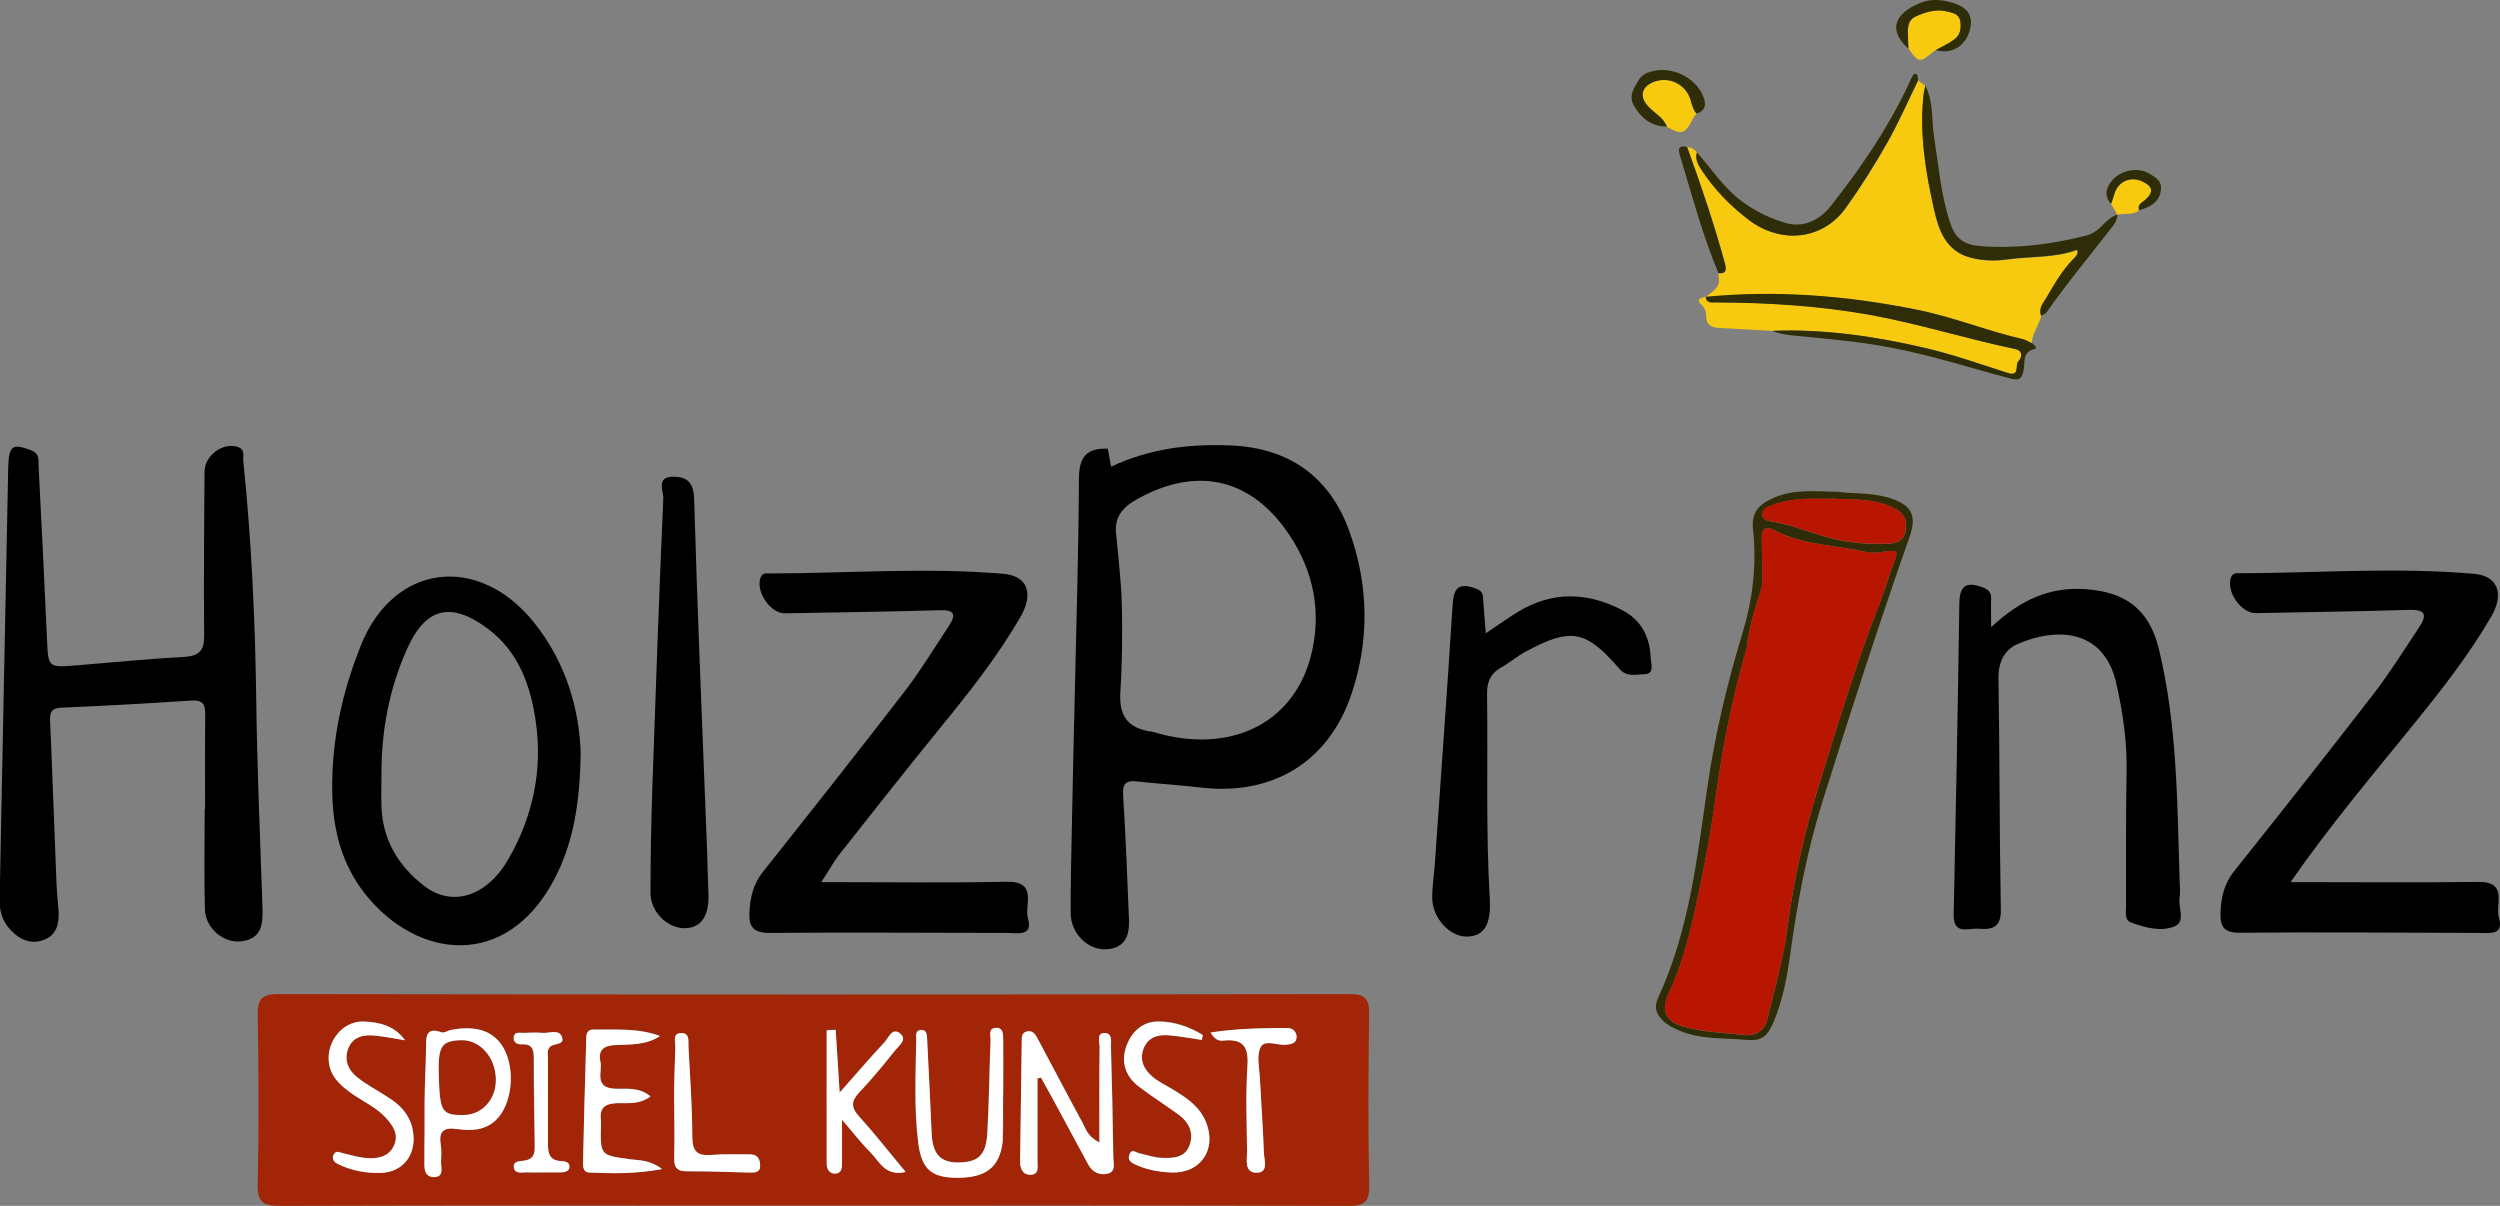 <svg viewBox="0 0 170 82" fill="none" xmlns="http://www.w3.org/2000/svg">
  <rect x="0" y="0" width="170" height="82" fill="#808080" stroke="none"/>
  <g clip-path="url(#clip0_1_3)">
    <path
      d="M55.295 81.975C43.215 81.975 31.134 81.963 19.053 82C17.91 82 17.5 81.765 17.524 80.539C17.611 76.7 17.587 72.861 17.524 69.035C17.512 67.945 17.785 67.599 18.941 67.599C43.202 67.636 67.463 67.636 91.724 67.599C92.768 67.599 93.116 67.846 93.103 68.936C93.041 72.824 93.029 76.7 93.103 80.588C93.128 81.715 92.805 82.012 91.687 82C79.556 81.963 67.426 81.975 55.295 81.975ZM70.545 73.344C70.632 73.32 70.707 73.295 70.794 73.27C71.08 73.79 71.366 74.298 71.652 74.818C72.435 76.279 73.218 77.74 74.013 79.189C74.286 79.697 74.771 79.944 75.331 79.808C75.915 79.66 75.716 79.115 75.716 78.731C75.678 76.23 75.629 73.716 75.554 71.214C75.554 70.843 75.691 70.199 75.057 70.249C74.572 70.286 74.784 70.88 74.784 71.202C74.759 73.295 74.771 75.388 74.771 77.691C73.938 77.27 73.851 76.774 73.64 76.378C72.621 74.508 71.639 72.626 70.632 70.744C70.458 70.409 70.284 70.013 69.8 70.15C69.464 70.249 69.501 70.583 69.489 70.868C69.452 73.567 69.414 76.254 69.377 78.954C69.377 79.424 69.526 79.87 70.036 79.882C70.695 79.907 70.545 79.325 70.558 78.941C70.57 77.072 70.558 75.214 70.558 73.344H70.545ZM28.872 75.028C28.872 75.647 28.872 76.254 28.872 76.873C28.872 77.53 28.872 78.198 28.86 78.855C28.86 79.387 28.822 80.043 29.518 80.043C30.239 80.043 29.966 79.362 29.991 78.929C30.015 78.558 30.015 78.174 29.966 77.802C29.829 76.886 30.214 76.638 31.084 76.774C32.041 76.911 32.986 76.886 33.744 76.143C34.8 75.115 35.061 72.824 34.291 71.351C33.657 70.15 32.489 69.704 30.711 70.026C30.475 70.063 30.214 70.261 30.028 70.199C28.947 69.815 28.984 70.533 28.971 71.202C28.971 72.478 28.872 73.753 28.872 75.028ZM44.892 70.447C43.401 69.877 41.86 70.026 40.344 70.001C39.797 70.001 39.871 70.533 39.859 70.88C39.772 73.58 39.71 76.279 39.648 78.966C39.648 79.3 39.648 79.709 40.083 79.722C41.611 79.783 43.14 79.833 45.029 79.486C44.122 78.83 43.438 78.904 42.829 78.818C40.816 78.533 40.816 78.558 40.866 76.465C40.866 76.366 40.878 76.279 40.866 76.18C40.729 75.301 41.151 75.028 41.997 75.004C42.705 74.991 43.488 75.103 44.234 74.545C43.463 73.889 42.606 74.038 41.86 74.025C40.356 73.976 40.977 72.886 40.828 72.18C40.667 71.375 41.052 71.103 41.835 71.053C42.867 71.004 43.923 71.078 44.892 70.434V70.447ZM68.209 74.087C68.209 72.948 68.209 71.821 68.209 70.682C68.209 70.323 68.234 69.828 67.674 69.877C67.19 69.927 67.364 70.385 67.351 70.682C67.264 72.812 67.252 74.942 67.127 77.059C67.04 78.582 66.481 79.04 65.102 79.028C63.672 79.028 63.386 78.112 63.337 76.96C63.25 74.88 63.15 72.799 63.038 70.719C63.026 70.397 63.051 69.964 62.566 70.026C62.193 70.075 62.293 70.471 62.293 70.731C62.255 73.047 62.131 75.375 62.429 77.678C62.653 79.486 63.324 80.056 65.114 80.068C67.016 80.068 67.973 79.35 68.171 77.616C68.308 76.44 68.147 75.251 68.209 74.075V74.087ZM81.719 70.719C81.744 70.595 81.769 70.471 81.793 70.36C80.874 69.803 79.855 69.444 78.773 69.444C77.704 69.444 76.984 70.1 76.623 71.041C76.201 72.131 76.486 73.121 77.406 73.84C78.301 74.545 79.283 75.14 80.19 75.808C80.849 76.304 81.172 76.985 80.911 77.802C80.613 78.719 79.78 78.743 79.022 78.719C78.512 78.706 78.003 78.52 77.493 78.409C77.245 78.359 76.959 78.05 76.797 78.496C76.673 78.842 76.909 79.028 77.17 79.152C77.953 79.523 78.798 79.672 79.656 79.709C81.607 79.783 82.713 78.211 82.042 76.366C81.619 75.214 80.65 74.607 79.668 74.013C79.221 73.741 78.736 73.518 78.351 73.183C77.779 72.688 77.468 72.044 77.766 71.276C78.077 70.484 78.773 70.311 79.531 70.385C80.265 70.459 80.986 70.595 81.719 70.694V70.719ZM27.555 70.744C26.834 69.728 25.79 69.493 24.733 69.456C23.093 69.394 21.912 71.239 22.496 72.775C22.745 73.431 23.242 73.84 23.776 74.248C24.572 74.843 25.516 75.227 26.212 75.969C26.722 76.527 27.132 77.121 26.796 77.876C26.461 78.632 25.727 78.793 24.994 78.743C24.435 78.706 23.876 78.545 23.329 78.409C23.105 78.347 22.856 78.198 22.707 78.471C22.533 78.78 22.707 79.016 22.993 79.152C23.913 79.585 24.895 79.771 25.901 79.746C27.405 79.697 28.3 78.545 28.101 77.047C27.977 76.031 27.418 75.301 26.598 74.744C25.852 74.248 25.044 73.827 24.335 73.282C23.689 72.787 23.366 72.081 23.689 71.264C24 70.484 24.721 70.335 25.479 70.409C26.175 70.484 26.871 70.62 27.555 70.731V70.744ZM56.824 70.013C56.625 70.013 56.414 70.026 56.215 70.038C56.215 73.072 56.215 76.106 56.215 79.139C56.215 79.486 56.426 79.821 56.824 79.783C57.259 79.746 57.259 79.35 57.259 79.016C57.259 78.124 57.259 77.233 57.259 76.118C58.005 76.985 58.552 77.703 59.186 78.335C59.795 78.954 60.18 79.994 61.584 79.672C60.466 78.322 59.484 77.072 58.415 75.895C57.831 75.264 57.88 74.83 58.452 74.236C59.297 73.344 60.08 72.391 60.851 71.425C61.112 71.091 61.733 70.682 61.199 70.249C60.665 69.828 60.416 70.558 60.143 70.855C59.173 71.895 58.241 72.973 57.097 74.273C56.986 72.589 56.911 71.289 56.824 69.989V70.013ZM45.837 74.979C45.837 76.205 45.862 77.443 45.837 78.669C45.825 79.288 45.937 79.647 46.67 79.647C48.099 79.647 49.516 79.697 50.945 79.734C51.355 79.734 51.716 79.734 51.679 79.177C51.654 78.719 51.43 78.483 50.958 78.496C50.1 78.496 49.243 78.459 48.397 78.533C47.44 78.619 47.068 78.335 47.068 77.307C47.068 75.276 46.918 73.245 46.806 71.214C46.782 70.831 46.943 70.224 46.285 70.249C45.713 70.273 45.924 70.831 45.912 71.153C45.874 72.428 45.825 73.703 45.825 74.979H45.837ZM36.826 79.722C37.249 79.722 37.684 79.722 38.106 79.722C38.355 79.722 38.641 79.66 38.691 79.424C38.778 79.04 38.43 78.966 38.144 78.954C37.261 78.917 37.236 78.285 37.236 77.654C37.236 75.759 37.236 73.877 37.236 71.982C37.236 71.71 37.149 71.413 37.386 71.177C37.647 70.917 38.454 71.091 38.169 70.459C37.957 69.989 37.311 70.273 36.864 70.236C36.441 70.199 36.006 70.211 35.583 70.236C35.322 70.236 34.962 70.112 34.912 70.533C34.875 70.892 35.161 71.041 35.459 71.016C36.205 70.967 36.279 71.413 36.279 71.995C36.279 73.926 36.317 75.87 36.342 77.802C36.342 78.273 36.391 78.756 35.733 78.904C35.409 78.978 34.8 78.904 34.937 79.449C35.037 79.87 35.583 79.697 35.944 79.722C36.23 79.746 36.516 79.722 36.801 79.722H36.826ZM82.315 70.211C82.663 70.793 82.962 70.793 83.235 70.756C84.553 70.62 84.913 71.202 84.826 72.49C84.702 74.422 84.776 76.366 84.801 78.297C84.801 78.879 84.602 79.759 85.46 79.746C86.293 79.746 85.957 78.879 85.945 78.372C85.882 76.675 85.746 74.979 85.671 73.282C85.634 72.589 85.447 71.772 85.721 71.214C85.994 70.657 86.852 71.103 87.448 71.041C87.809 71.004 88.144 70.954 88.169 70.533C88.182 70.15 87.896 69.902 87.535 69.902C85.858 69.914 84.167 69.927 82.315 70.211Z"
      fill="#A12506" />
    <path
      d="M29.841 73.295C29.767 71.165 29.991 70.793 31.32 70.744C32.613 70.694 33.682 71.871 33.719 73.382C33.744 74.756 32.775 75.821 31.507 75.833C30.065 75.833 29.916 75.61 29.841 73.307V73.295Z"
      fill="#A12506" />
    <path
      d="M75.331 30.512C75.393 30.834 75.455 31.23 75.554 31.738C78.164 30.499 80.861 30.177 83.645 30.289C87.61 30.437 90.406 32.382 91.749 36.109C93.079 39.786 93.141 43.538 91.885 47.241C90.32 51.835 86.516 54.114 81.681 53.556C80.215 53.383 78.748 53.296 77.294 53.135C76.536 53.049 76.325 53.321 76.374 54.076C76.549 56.912 76.66 59.748 76.772 62.584C76.809 63.636 76.486 64.478 75.243 64.552C74.001 64.627 72.82 63.5 72.807 62.113C72.795 60.033 72.857 57.952 72.894 55.86C72.944 53.21 73.006 50.56 73.068 47.91C73.18 42.795 73.342 37.694 73.367 32.58C73.367 31.131 73.827 30.45 75.343 30.512H75.331ZM76.225 39.886C76.325 41.087 76.35 44.616 76.188 46.969C76.064 48.69 76.685 49.532 78.326 49.755C78.512 49.779 78.686 49.854 78.873 49.903C83.981 51.241 88.182 48.999 89.226 44.257C89.835 41.471 89.3 38.821 87.697 36.406C85.162 32.58 81.52 31.676 77.481 33.855C76.399 34.437 75.703 35.093 75.915 36.48C75.915 36.48 76.138 38.684 76.225 39.886Z"
      fill="black" />
    <path
      d="M13.945 55.005C13.945 52.875 13.933 50.745 13.957 48.615C13.957 47.91 13.821 47.588 13.013 47.637C10.08 47.835 7.134 47.996 4.188 48.12C3.555 48.145 3.381 48.38 3.405 48.975C3.567 52.665 3.691 56.355 3.84 60.033C3.865 60.652 3.927 61.258 3.977 61.865C4.052 62.782 3.865 63.636 2.883 63.946C1.902 64.255 1.131 63.76 0.522 63.005C0.099 62.46 -0.037 61.828 -0.025 61.147C0.174 51.352 0.36 41.557 0.559 31.762C0.597 30.276 0.87 30.14 2.125 30.623C2.697 30.846 2.61 31.255 2.622 31.651C2.821 35.576 3.02 39.489 3.194 43.415C3.281 45.396 3.256 45.396 5.17 45.247C7.631 45.049 10.092 44.802 12.553 44.665C13.622 44.603 13.895 44.17 13.883 43.167C13.846 39.477 13.883 35.774 13.908 32.084C13.908 30.982 15.138 30.066 16.157 30.388C16.679 30.549 16.518 30.995 16.543 31.341C17.102 36.753 17.351 42.189 17.425 47.625C17.487 52.306 17.686 56.986 17.848 61.68C17.885 62.806 17.823 63.822 16.431 64.007C15.213 64.168 13.97 63.128 13.933 61.84C13.87 59.574 13.92 57.296 13.92 55.017L13.945 55.005Z"
      fill="black" />
    <path
      d="M55.842 59.983C60.267 59.983 64.356 60.045 68.445 59.958C70.608 59.909 69.638 61.556 69.899 62.447C70.272 63.71 69.153 63.438 68.47 63.438C63.101 63.438 57.719 63.388 52.35 63.438C51.244 63.438 50.92 63.042 50.958 62.076C51.008 61.06 51.206 60.144 51.865 59.302C55.109 55.228 58.34 51.129 61.522 47.006C62.616 45.582 63.548 44.034 64.542 42.535C65.027 41.792 64.89 41.458 63.933 41.495C60.416 41.594 56.899 41.644 53.381 41.706C52.387 41.731 51.368 40.208 51.716 39.279C51.865 38.895 52.163 39.006 52.424 38.994C57.694 38.982 62.976 38.573 68.246 39.019C69.837 39.155 70.322 40.331 69.402 41.929C67.811 44.69 65.835 47.167 63.822 49.631C61.547 52.429 59.322 55.253 57.085 58.089C56.687 58.596 56.377 59.178 55.842 59.995V59.983Z"
      fill="black" />
    <path
      d="M155.757 59.983C160.268 59.983 164.395 60.02 168.533 59.971C170.572 59.946 169.664 61.506 169.925 62.385C170.286 63.624 169.292 63.438 168.546 63.438C163.127 63.425 157.696 63.376 152.277 63.426C151.208 63.426 150.972 62.98 150.996 62.113C151.021 61.06 151.233 60.094 151.941 59.215C155.135 55.216 158.305 51.191 161.437 47.142C162.53 45.718 163.487 44.182 164.482 42.684C165.016 41.892 165.029 41.433 163.823 41.471C160.355 41.582 156.875 41.619 153.408 41.693C152.401 41.718 151.369 40.232 151.705 39.279C151.842 38.895 152.152 38.982 152.401 38.982C157.683 38.957 162.953 38.561 168.235 39.019C169.826 39.155 170.323 40.344 169.403 41.929C167.825 44.641 165.886 47.092 163.91 49.52C161.2 52.863 158.429 56.144 155.757 59.983Z"
      fill="black" />
    <path
      d="M39.486 51.191C39.436 54.646 38.977 57.321 37.721 59.735C34.465 65.989 28.35 65.246 24.82 60.776C23.267 58.807 22.658 56.491 22.595 54.027C22.508 50.485 23.254 47.055 24.572 43.811C26.809 38.325 32.526 37.644 36.279 42.288C38.566 45.111 39.399 48.38 39.486 51.191ZM25.939 52.59C25.939 53.346 25.914 54.101 25.939 54.869C26.026 57.11 27.082 58.869 28.797 60.206C30.711 61.717 33.085 60.998 34.577 58.41C36.23 55.538 36.901 52.405 36.441 49.123C36.093 46.659 35.285 44.319 33.147 42.734C30.637 40.876 28.922 41.322 27.666 44.158C26.473 46.832 25.939 49.656 25.939 52.578V52.59Z"
      fill="black" />
    <path
      d="M135.398 42.647C137.412 40.777 139.363 39.91 141.75 40.059C144.534 40.232 146.149 41.433 146.808 44.145C148.051 49.284 148.051 54.547 148.212 59.797C148.225 60.218 148.275 60.652 148.212 61.073C148.113 61.729 148.647 62.67 147.864 62.992C146.945 63.376 145.888 63.079 144.944 62.745C144.447 62.571 144.571 62.026 144.571 61.618C144.571 58.547 144.558 55.463 144.608 52.392C144.645 50.386 144.347 48.43 143.912 46.486C143.079 42.758 139.848 42.635 137.188 43.798C136.293 44.195 135.883 45.025 135.896 46.114C135.983 51.364 135.958 56.627 136.057 61.878C136.082 63.104 135.411 63.227 134.541 63.153C133.87 63.091 132.813 63.624 132.851 62.175C133 55.129 133.136 48.071 133.236 41.025C133.248 39.824 133.721 39.526 134.802 39.935C135.212 40.084 135.423 40.282 135.398 40.74C135.374 41.248 135.398 41.755 135.398 42.659V42.647Z"
      fill="black" />
    <path
      d="M101.045 43.056C101.928 42.461 102.574 42.003 103.245 41.594C105.557 40.195 107.919 40.257 110.28 41.471C111.585 42.139 112.182 43.279 112.244 44.69C112.256 45.099 112.542 45.817 111.846 45.842C111.299 45.854 110.628 46.065 110.131 45.495C107.856 42.845 106.825 42.647 103.755 44.306C103.171 44.616 102.661 45.062 102.089 45.384C101.331 45.805 101.108 46.387 101.12 47.241C101.182 51.872 101.033 56.516 101.306 61.147C101.406 62.881 100.909 63.648 99.79 63.686C98.585 63.735 97.379 62.41 97.391 61.011C97.391 60.206 97.528 59.413 97.578 58.609C97.988 52.764 98.411 46.919 98.783 41.074C98.858 39.923 99.243 39.613 100.362 40.022C100.884 40.208 100.834 40.492 100.859 40.864C100.909 41.52 100.958 42.176 101.033 43.08L101.045 43.056Z"
      fill="black" />
    <path
      d="M48.025 56.392C48.099 57.853 48.112 59.327 48.174 60.788C48.236 62.311 47.652 63.116 46.546 63.116C45.365 63.116 44.221 61.989 44.234 60.701C44.234 58.336 44.283 55.971 44.358 53.606C44.582 47.031 44.818 40.468 45.104 33.892C45.129 33.422 44.582 32.406 45.787 32.419C46.794 32.419 47.179 32.877 47.204 33.991C47.416 41.458 47.739 48.925 48.025 56.392C48.049 56.392 48 56.392 48.025 56.392Z"
      fill="black" />
    <path
      d="M114.729 10.005C115.028 9.993 115.214 10.179 115.401 10.364C115.264 10.81 115.463 11.169 115.687 11.516C116.544 12.841 117.638 13.956 118.881 14.921C121.118 16.643 123.964 16.308 125.53 14.129C126.537 12.717 127.469 11.244 128.327 9.733C129.11 8.359 129.731 6.897 130.439 5.473C130.601 5.597 130.763 5.721 130.924 5.845C130.887 6.018 130.837 6.191 130.812 6.365C130.514 9.027 130.924 11.64 131.508 14.228C131.831 15.665 132.316 17.101 134.031 17.547C134.852 17.757 135.659 17.77 136.492 17.658C138.083 17.435 139.724 17.571 141.252 17.002C141.327 17.299 141.19 17.423 141.066 17.547C140.283 18.327 139.724 19.268 139.189 20.209C138.965 20.605 138.58 20.977 138.804 21.509C138.63 22.141 138.195 22.673 138.158 23.342C138.058 23.391 137.996 23.491 138.083 23.367C138.108 23.404 138.021 23.329 138.058 23.367C137.984 23.391 138.021 23.243 137.946 23.23C137.834 23.206 137.735 23.119 137.623 23.094C135.175 22.549 132.851 21.596 130.402 21.088C125.642 20.122 120.844 19.738 115.985 20.209C116.32 19.875 116.83 19.689 116.892 19.132V19.157C116.892 18.971 116.867 18.773 116.855 18.587C117.439 18.636 117.389 18.277 117.29 17.906C116.557 15.243 115.674 12.618 114.729 10.018V10.005Z"
      fill="#F7CA0F" />
    <path
      d="M120.534 22.5C119.328 22.438 118.135 22.364 116.929 22.302C116.383 22.277 116.01 22.104 116.022 21.485C116.022 21.212 115.948 20.977 115.736 20.766C115.289 20.358 115.637 20.259 115.985 20.172C116.022 20.618 116.395 20.543 116.656 20.556C120.173 20.556 123.666 20.779 127.133 21.398C130.477 21.992 133.721 23.02 137.039 23.726C137.611 23.85 137.462 24.345 137.263 24.531C136.989 24.791 137.399 25.633 136.517 25.348C134.615 24.741 132.739 24.073 130.8 23.627C127.432 22.859 124.014 22.364 120.534 22.488V22.5Z"
      fill="#F7CA0F" />
    <path
      d="M138.158 23.317C138.294 23.441 138.617 23.676 138.344 23.738C137.474 23.936 137.723 24.654 137.611 25.162C137.486 25.695 137.387 25.918 136.728 25.744C133.994 25.026 131.309 24.147 128.525 23.627C126.412 23.218 124.275 23.045 122.125 22.834C121.578 22.785 121.043 22.723 120.534 22.5C124.014 22.364 127.432 22.859 130.8 23.639C132.739 24.085 134.628 24.754 136.517 25.36C137.399 25.645 136.989 24.791 137.263 24.543C137.462 24.357 137.611 23.862 137.039 23.738C133.721 23.045 130.477 22.017 127.133 21.41C123.666 20.791 120.173 20.581 116.656 20.568C116.395 20.568 116.022 20.642 115.985 20.184H115.96C120.807 19.714 125.605 20.098 130.377 21.063C132.838 21.559 135.162 22.512 137.598 23.07C137.71 23.094 137.81 23.181 137.921 23.206L138.133 23.317H138.158Z"
      fill="#2E2D07" />
    <path
      d="M138.804 21.485C138.58 20.952 138.965 20.568 139.189 20.184C139.736 19.243 140.283 18.302 141.066 17.522C141.19 17.398 141.327 17.274 141.252 16.977C139.711 17.547 138.083 17.41 136.492 17.633C135.659 17.745 134.852 17.732 134.031 17.522C132.304 17.076 131.831 15.64 131.508 14.203C130.924 11.628 130.502 9.015 130.812 6.34C130.837 6.167 130.887 5.993 130.924 5.82C131.496 6.934 131.334 8.173 131.521 9.349C131.831 11.293 131.981 13.262 132.602 15.132C132.975 16.259 133.559 16.655 134.74 16.742C137.151 16.915 139.5 16.618 141.837 16.024C142.222 15.925 142.533 15.739 142.818 15.466C143.179 15.12 143.502 14.736 144.012 14.587C143.949 14.847 143.887 15.095 143.726 15.305C142.209 17.274 140.606 19.181 139.177 21.224C139.102 21.336 138.941 21.385 138.816 21.46L138.804 21.485Z"
      fill="#2E2D07" />
    <path
      d="M130.427 5.473C129.731 6.897 129.097 8.359 128.314 9.733C127.457 11.244 126.524 12.717 125.518 14.129C123.952 16.321 121.105 16.643 118.868 14.921C117.625 13.968 116.532 12.841 115.674 11.516C115.45 11.169 115.251 10.798 115.388 10.364C116.407 11.504 117.228 12.804 118.483 13.72C119.403 14.389 120.409 14.872 121.453 15.169C122.659 15.516 123.765 14.934 124.486 14.018C126.512 11.454 128.351 8.767 129.756 5.795C129.843 5.609 129.917 5.411 130.017 5.238C130.079 5.114 130.178 4.928 130.34 5.065C130.427 5.127 130.402 5.325 130.427 5.473Z"
      fill="#2E2D07" />
    <path
      d="M131.633 3.405C131.558 3.455 131.483 3.504 131.421 3.554C130.539 4.285 130.452 4.272 129.781 3.306C129.768 2.922 129.743 2.551 129.743 2.167C129.743 1.734 129.83 1.325 130.265 1.127C130.937 0.817 131.645 0.594 132.403 0.78C132.801 0.879 133.236 0.929 133.31 1.461C133.385 1.957 133.298 2.415 132.863 2.712C132.478 2.972 132.055 3.17 131.645 3.405H131.633Z"
      fill="#F7CA0F" />
    <path
      d="M115.376 7.727C115.289 7.838 115.177 7.95 115.115 8.074C114.58 9.126 114.369 9.201 113.337 8.619C113.101 7.975 112.455 7.69 112.032 7.207C111.473 6.563 111.61 5.919 112.393 5.597C113.412 5.164 114.555 5.671 114.916 6.699C115.04 7.058 115.09 7.442 115.363 7.739L115.376 7.727Z"
      fill="#F7CA0F" />
    <path
      d="M114.729 10.005C115.674 12.606 116.557 15.219 117.29 17.893C117.389 18.265 117.439 18.624 116.855 18.575C115.749 15.949 115.04 13.2 114.207 10.476C114.071 10.043 114.282 9.857 114.729 10.005Z"
      fill="#2E2D07" />
    <path
      d="M115.376 7.727C115.102 7.43 115.053 7.046 114.928 6.687C114.555 5.659 113.412 5.164 112.405 5.585C111.622 5.919 111.486 6.563 112.045 7.194C112.467 7.677 113.101 7.962 113.35 8.606C112.293 8.606 111.585 8.024 111.1 7.17C110.715 6.501 111.138 5.931 111.473 5.387C111.597 5.176 111.784 5.052 112.008 4.953C113.449 4.384 115.227 5.139 115.811 6.538C116.047 7.108 115.985 7.492 115.388 7.727H115.376Z"
      fill="#2E2D07" />
    <path
      d="M131.633 3.405C132.043 3.182 132.465 2.984 132.851 2.712C133.286 2.415 133.373 1.957 133.298 1.461C133.223 0.929 132.776 0.879 132.391 0.78C131.633 0.594 130.937 0.817 130.253 1.127C129.818 1.325 129.731 1.734 129.731 2.167C129.731 2.551 129.756 2.922 129.768 3.306C128.115 1.808 129.209 0.706 130.713 0.149C131.322 -0.074 131.993 -0.025 132.627 0.149C133.82 0.458 134.23 1.077 133.932 2.105C133.609 3.182 132.664 3.715 131.633 3.405Z"
      fill="#2E2D07" />
    <path
      d="M143.987 14.612C143.838 14.364 143.701 14.117 143.552 13.869C143.626 13.646 143.713 13.423 143.775 13.2C143.999 12.371 144.844 11.962 145.64 12.321C146.41 12.655 146.472 13.052 145.851 13.609C145.627 13.795 145.317 13.918 145.466 14.302C145.031 14.661 144.471 14.463 143.987 14.612Z"
      fill="#F7CA0F" />
    <path
      d="M145.466 14.302C145.317 13.918 145.627 13.807 145.851 13.609C146.485 13.064 146.41 12.668 145.64 12.321C144.844 11.962 143.999 12.371 143.775 13.2C143.713 13.423 143.626 13.646 143.552 13.869C143.03 13.287 143.229 12.73 143.664 12.222C144.198 11.603 145.317 11.368 146.013 11.739C146.46 11.987 147.019 12.234 146.945 12.891C146.858 13.77 146.187 14.079 145.453 14.302H145.466Z"
      fill="#2E2D07" />
    <path
      d="M70.545 73.344C70.545 75.214 70.545 77.072 70.545 78.941C70.545 79.338 70.695 79.907 70.023 79.882C69.514 79.87 69.352 79.424 69.365 78.954C69.402 76.254 69.439 73.567 69.477 70.868C69.477 70.583 69.452 70.249 69.787 70.15C70.272 70.013 70.446 70.409 70.62 70.744C71.627 72.626 72.609 74.508 73.628 76.378C73.839 76.774 73.938 77.257 74.759 77.691C74.759 75.388 74.746 73.295 74.771 71.202C74.771 70.868 74.56 70.286 75.045 70.249C75.678 70.199 75.529 70.831 75.542 71.214C75.616 73.716 75.666 76.23 75.703 78.731C75.703 79.115 75.902 79.66 75.318 79.808C74.759 79.944 74.274 79.697 74.001 79.189C73.205 77.74 72.435 76.279 71.639 74.818C71.353 74.298 71.067 73.79 70.781 73.27C70.695 73.295 70.62 73.32 70.533 73.344H70.545Z"
      fill="white" />
    <path
      d="M28.872 75.028C28.872 73.753 28.959 72.478 28.971 71.202C28.971 70.533 28.947 69.803 30.028 70.199C30.214 70.261 30.475 70.063 30.711 70.026C32.476 69.704 33.645 70.15 34.291 71.351C35.061 72.824 34.8 75.115 33.744 76.143C32.973 76.886 32.029 76.911 31.084 76.774C30.214 76.651 29.829 76.886 29.966 77.802C30.028 78.174 30.015 78.558 29.991 78.929C29.966 79.35 30.239 80.031 29.518 80.043C28.81 80.043 28.847 79.387 28.86 78.855C28.86 78.198 28.86 77.53 28.872 76.874C28.872 76.254 28.872 75.647 28.872 75.028ZM29.841 73.295C29.916 75.598 30.065 75.833 31.507 75.821C32.787 75.821 33.756 74.744 33.719 73.369C33.682 71.858 32.613 70.67 31.32 70.731C29.978 70.781 29.767 71.153 29.841 73.282V73.295Z"
      fill="white" />
    <path
      d="M44.892 70.447C43.923 71.091 42.854 71.016 41.835 71.066C41.052 71.103 40.667 71.388 40.828 72.193C40.977 72.898 40.356 73.988 41.86 74.038C42.606 74.062 43.463 73.914 44.234 74.558C43.501 75.115 42.718 75.004 41.997 75.016C41.164 75.041 40.741 75.313 40.866 76.192C40.878 76.279 40.866 76.378 40.866 76.477C40.816 78.57 40.816 78.558 42.829 78.83C43.438 78.917 44.134 78.842 45.029 79.499C43.128 79.845 41.599 79.796 40.083 79.734C39.635 79.722 39.635 79.313 39.648 78.979C39.71 76.279 39.772 73.58 39.859 70.892C39.859 70.546 39.797 70.001 40.344 70.013C41.86 70.038 43.413 69.889 44.892 70.459V70.447Z"
      fill="white" />
    <path
      d="M68.184 77.641C67.985 79.375 67.028 80.093 65.126 80.093C63.337 80.093 62.666 79.523 62.442 77.703C62.156 75.388 62.268 73.072 62.305 70.756C62.305 70.496 62.218 70.1 62.579 70.05C63.063 69.989 63.038 70.422 63.051 70.744C63.15 72.824 63.262 74.905 63.349 76.985C63.399 78.136 63.685 79.053 65.114 79.053C66.481 79.053 67.04 78.607 67.14 77.084C67.264 74.954 67.277 72.824 67.364 70.707C67.364 70.422 67.19 69.951 67.687 69.902C68.246 69.852 68.209 70.348 68.221 70.707C68.234 71.846 68.221 72.973 68.221 74.112"
      fill="white" />
    <path
      d="M81.719 70.719C80.986 70.608 80.265 70.472 79.531 70.409C78.773 70.335 78.077 70.509 77.766 71.301C77.468 72.069 77.779 72.713 78.351 73.208C78.736 73.542 79.221 73.765 79.668 74.038C80.65 74.632 81.607 75.239 82.042 76.391C82.726 78.223 81.607 79.808 79.656 79.734C78.798 79.697 77.953 79.548 77.17 79.177C76.897 79.053 76.66 78.867 76.797 78.52C76.959 78.075 77.245 78.384 77.493 78.434C78.003 78.545 78.512 78.731 79.022 78.743C79.78 78.768 80.613 78.743 80.911 77.827C81.172 77.01 80.849 76.329 80.19 75.833C79.27 75.152 78.301 74.558 77.406 73.864C76.486 73.146 76.201 72.143 76.623 71.066C76.996 70.125 77.704 69.468 78.773 69.468C79.867 69.468 80.874 69.828 81.793 70.385C81.769 70.509 81.744 70.632 81.719 70.744V70.719Z"
      fill="white" />
    <path
      d="M27.555 70.744C26.858 70.632 26.175 70.484 25.479 70.422C24.733 70.348 24.012 70.484 23.689 71.276C23.366 72.081 23.689 72.799 24.335 73.295C25.044 73.84 25.852 74.248 26.598 74.756C27.418 75.301 27.977 76.044 28.101 77.059C28.288 78.558 27.393 79.709 25.901 79.759C24.895 79.796 23.913 79.61 22.993 79.164C22.707 79.028 22.521 78.793 22.707 78.483C22.856 78.223 23.105 78.372 23.329 78.421C23.876 78.558 24.435 78.719 24.994 78.756C25.727 78.805 26.461 78.644 26.796 77.889C27.132 77.133 26.722 76.539 26.212 75.982C25.516 75.239 24.572 74.855 23.776 74.261C23.242 73.852 22.745 73.443 22.496 72.787C21.912 71.252 23.093 69.406 24.733 69.468C25.79 69.506 26.834 69.741 27.555 70.756V70.744Z"
      fill="white" />
    <path
      d="M56.824 70.013C56.911 71.314 56.986 72.614 57.097 74.298C58.253 72.998 59.173 71.92 60.143 70.88C60.416 70.583 60.665 69.852 61.199 70.273C61.733 70.694 61.112 71.115 60.851 71.45C60.08 72.416 59.297 73.369 58.452 74.261C57.893 74.855 57.843 75.288 58.415 75.92C59.484 77.096 60.466 78.359 61.584 79.697C60.18 80.019 59.795 78.966 59.186 78.359C58.552 77.728 58.005 77.01 57.259 76.143C57.259 77.257 57.259 78.149 57.259 79.04C57.259 79.375 57.259 79.771 56.824 79.808C56.426 79.845 56.215 79.511 56.215 79.164C56.203 76.13 56.215 73.097 56.215 70.063C56.414 70.063 56.625 70.05 56.824 70.038V70.013Z"
      fill="white" />
    <path
      d="M45.837 74.979C45.837 73.703 45.887 72.428 45.924 71.153C45.924 70.831 45.725 70.273 46.297 70.249C46.943 70.224 46.794 70.831 46.819 71.214C46.931 73.245 47.068 75.276 47.08 77.307C47.08 78.335 47.453 78.619 48.41 78.533C49.255 78.459 50.113 78.508 50.97 78.496C51.443 78.496 51.654 78.719 51.691 79.177C51.728 79.746 51.368 79.746 50.958 79.734C49.528 79.697 48.112 79.635 46.682 79.647C45.949 79.647 45.825 79.288 45.849 78.669C45.887 77.443 45.849 76.205 45.849 74.979H45.837Z"
      fill="white" />
    <path
      d="M36.826 79.722C36.54 79.722 36.255 79.734 35.969 79.722C35.608 79.697 35.061 79.87 34.962 79.449C34.825 78.892 35.434 78.979 35.757 78.904C36.404 78.756 36.366 78.273 36.366 77.802C36.342 75.87 36.304 73.926 36.304 71.995C36.304 71.413 36.23 70.967 35.484 71.016C35.186 71.029 34.9 70.892 34.937 70.533C34.987 70.125 35.347 70.249 35.608 70.236C36.031 70.224 36.466 70.199 36.888 70.236C37.336 70.273 37.97 69.976 38.193 70.459C38.479 71.091 37.671 70.917 37.41 71.177C37.174 71.413 37.261 71.71 37.261 71.982C37.261 73.877 37.261 75.759 37.261 77.654C37.261 78.297 37.274 78.917 38.169 78.954C38.455 78.966 38.79 79.04 38.715 79.424C38.666 79.66 38.38 79.722 38.131 79.722C37.709 79.722 37.274 79.722 36.851 79.722H36.826Z"
      fill="white" />
    <path
      d="M82.315 70.211C84.167 69.927 85.858 69.914 87.535 69.902C87.896 69.902 88.182 70.15 88.169 70.533C88.157 70.954 87.809 71.004 87.448 71.041C86.852 71.103 86.007 70.657 85.721 71.214C85.435 71.772 85.634 72.589 85.671 73.282C85.758 74.979 85.882 76.675 85.945 78.372C85.957 78.867 86.293 79.734 85.46 79.746C84.59 79.746 84.801 78.867 84.801 78.297C84.776 76.366 84.702 74.422 84.826 72.49C84.913 71.214 84.553 70.632 83.235 70.756C82.974 70.781 82.663 70.793 82.315 70.211Z"
      fill="white" />
    <path
      d="M125.07 33.459C125.99 33.57 127.208 33.496 128.389 33.83C129.955 34.288 130.377 35.007 129.855 36.493C127.755 42.461 125.816 48.479 123.927 54.51C122.87 57.878 122.224 61.358 121.739 64.862C121.528 66.41 121.242 67.945 120.646 69.394C120.186 70.496 119.825 70.818 118.657 70.707C117.166 70.57 115.637 70.694 114.22 70.088C113.81 69.914 113.412 69.728 113.089 69.419C112.617 68.961 112.455 68.49 112.753 67.846C114.866 63.289 115.401 58.361 116.109 53.47C116.619 49.941 117.451 46.473 118.483 43.068C119.191 40.74 119.465 38.4 119.204 36.01C119.08 34.821 119.602 34.288 120.67 33.83C121.988 33.261 123.392 33.409 125.07 33.446V33.459ZM119.825 39.626C119.825 39.737 119.8 39.861 119.788 39.972C119.365 41.31 118.93 42.647 118.781 44.046C117.849 47.266 117.178 50.535 116.718 53.866C116.333 56.652 115.811 59.438 115.189 62.187C114.779 64.008 114.282 65.828 113.474 67.549C112.902 68.738 113.288 69.468 114.444 69.803C115.811 70.199 117.24 70.236 118.645 70.385C119.39 70.459 119.987 70.088 120.173 69.332C120.67 67.277 121.267 65.234 121.54 63.128C121.975 59.76 122.734 56.466 123.74 53.234C125.02 49.111 126.263 44.975 127.842 40.95C128.19 40.071 128.438 39.167 128.774 38.288C129.085 37.459 129.06 37.409 128.14 37.508C128.028 37.52 127.904 37.545 127.792 37.57C127.742 37.557 127.693 37.57 127.655 37.582C127.469 37.582 127.27 37.582 127.084 37.582C124.958 37.05 122.684 37.124 120.67 36.059C120.049 35.725 119.763 35.972 119.8 36.703C119.85 37.669 119.825 38.647 119.838 39.613L119.825 39.626ZM124.871 33.917C124.163 33.917 123.641 33.917 123.106 33.917C122.187 33.929 121.279 34.041 120.422 34.388C120.148 34.499 119.838 34.623 119.838 34.969C119.838 35.353 120.211 35.415 120.484 35.465C121.752 35.663 122.92 36.158 124.138 36.505C125.468 36.877 126.798 37.025 128.165 36.988C128.824 36.975 129.42 36.901 129.582 36.109C129.731 35.291 129.408 34.821 128.625 34.474C127.357 33.905 126.04 33.979 124.884 33.929L124.871 33.917Z"
      fill="#2E2D07" />
    <path
      d="M124.871 33.917C126.015 33.979 127.345 33.892 128.612 34.462C129.395 34.809 129.719 35.279 129.569 36.096C129.42 36.901 128.811 36.963 128.153 36.975C126.785 37.013 125.455 36.864 124.126 36.493C122.908 36.146 121.727 35.651 120.472 35.452C120.198 35.415 119.838 35.341 119.825 34.957C119.825 34.598 120.136 34.487 120.409 34.375C121.267 34.041 122.174 33.929 123.094 33.905C123.628 33.905 124.15 33.905 124.859 33.905L124.871 33.917Z"
      fill="#B91602" />
    <path
      d="M128.128 37.508C128.016 37.52 127.892 37.545 127.78 37.57L127.718 37.607L127.643 37.582C127.456 37.582 127.258 37.582 127.071 37.582C124.946 37.05 122.671 37.124 120.658 36.059C120.037 35.725 119.751 35.972 119.788 36.703C119.838 37.669 119.813 38.647 119.825 39.613C119.825 39.725 119.8 39.848 119.788 39.96C119.365 41.297 118.93 42.635 118.781 44.034C117.849 47.253 117.178 50.523 116.718 53.853C116.333 56.64 115.811 59.426 115.189 62.175C114.779 63.995 114.282 65.816 113.474 67.537C112.902 68.725 113.288 69.456 114.444 69.79C115.811 70.187 117.24 70.224 118.645 70.372C119.39 70.447 119.987 70.075 120.173 69.32C120.67 67.264 121.279 65.221 121.54 63.116C121.975 59.748 122.734 56.454 123.74 53.222C125.02 49.099 126.263 44.963 127.842 40.938C128.19 40.059 128.438 39.155 128.774 38.276C129.085 37.446 129.06 37.397 128.14 37.496L128.128 37.508Z"
      fill="#B91602" />
    <path
      d="M127.78 37.582L127.705 37.619L127.631 37.595C127.68 37.57 127.718 37.57 127.767 37.582H127.78Z"
      fill="#A12506" />
  </g>
  <defs>
    <clipPath id="clip0_1_3">
      <rect width="170" height="82" fill="white" />
    </clipPath>
  </defs>
</svg>
  